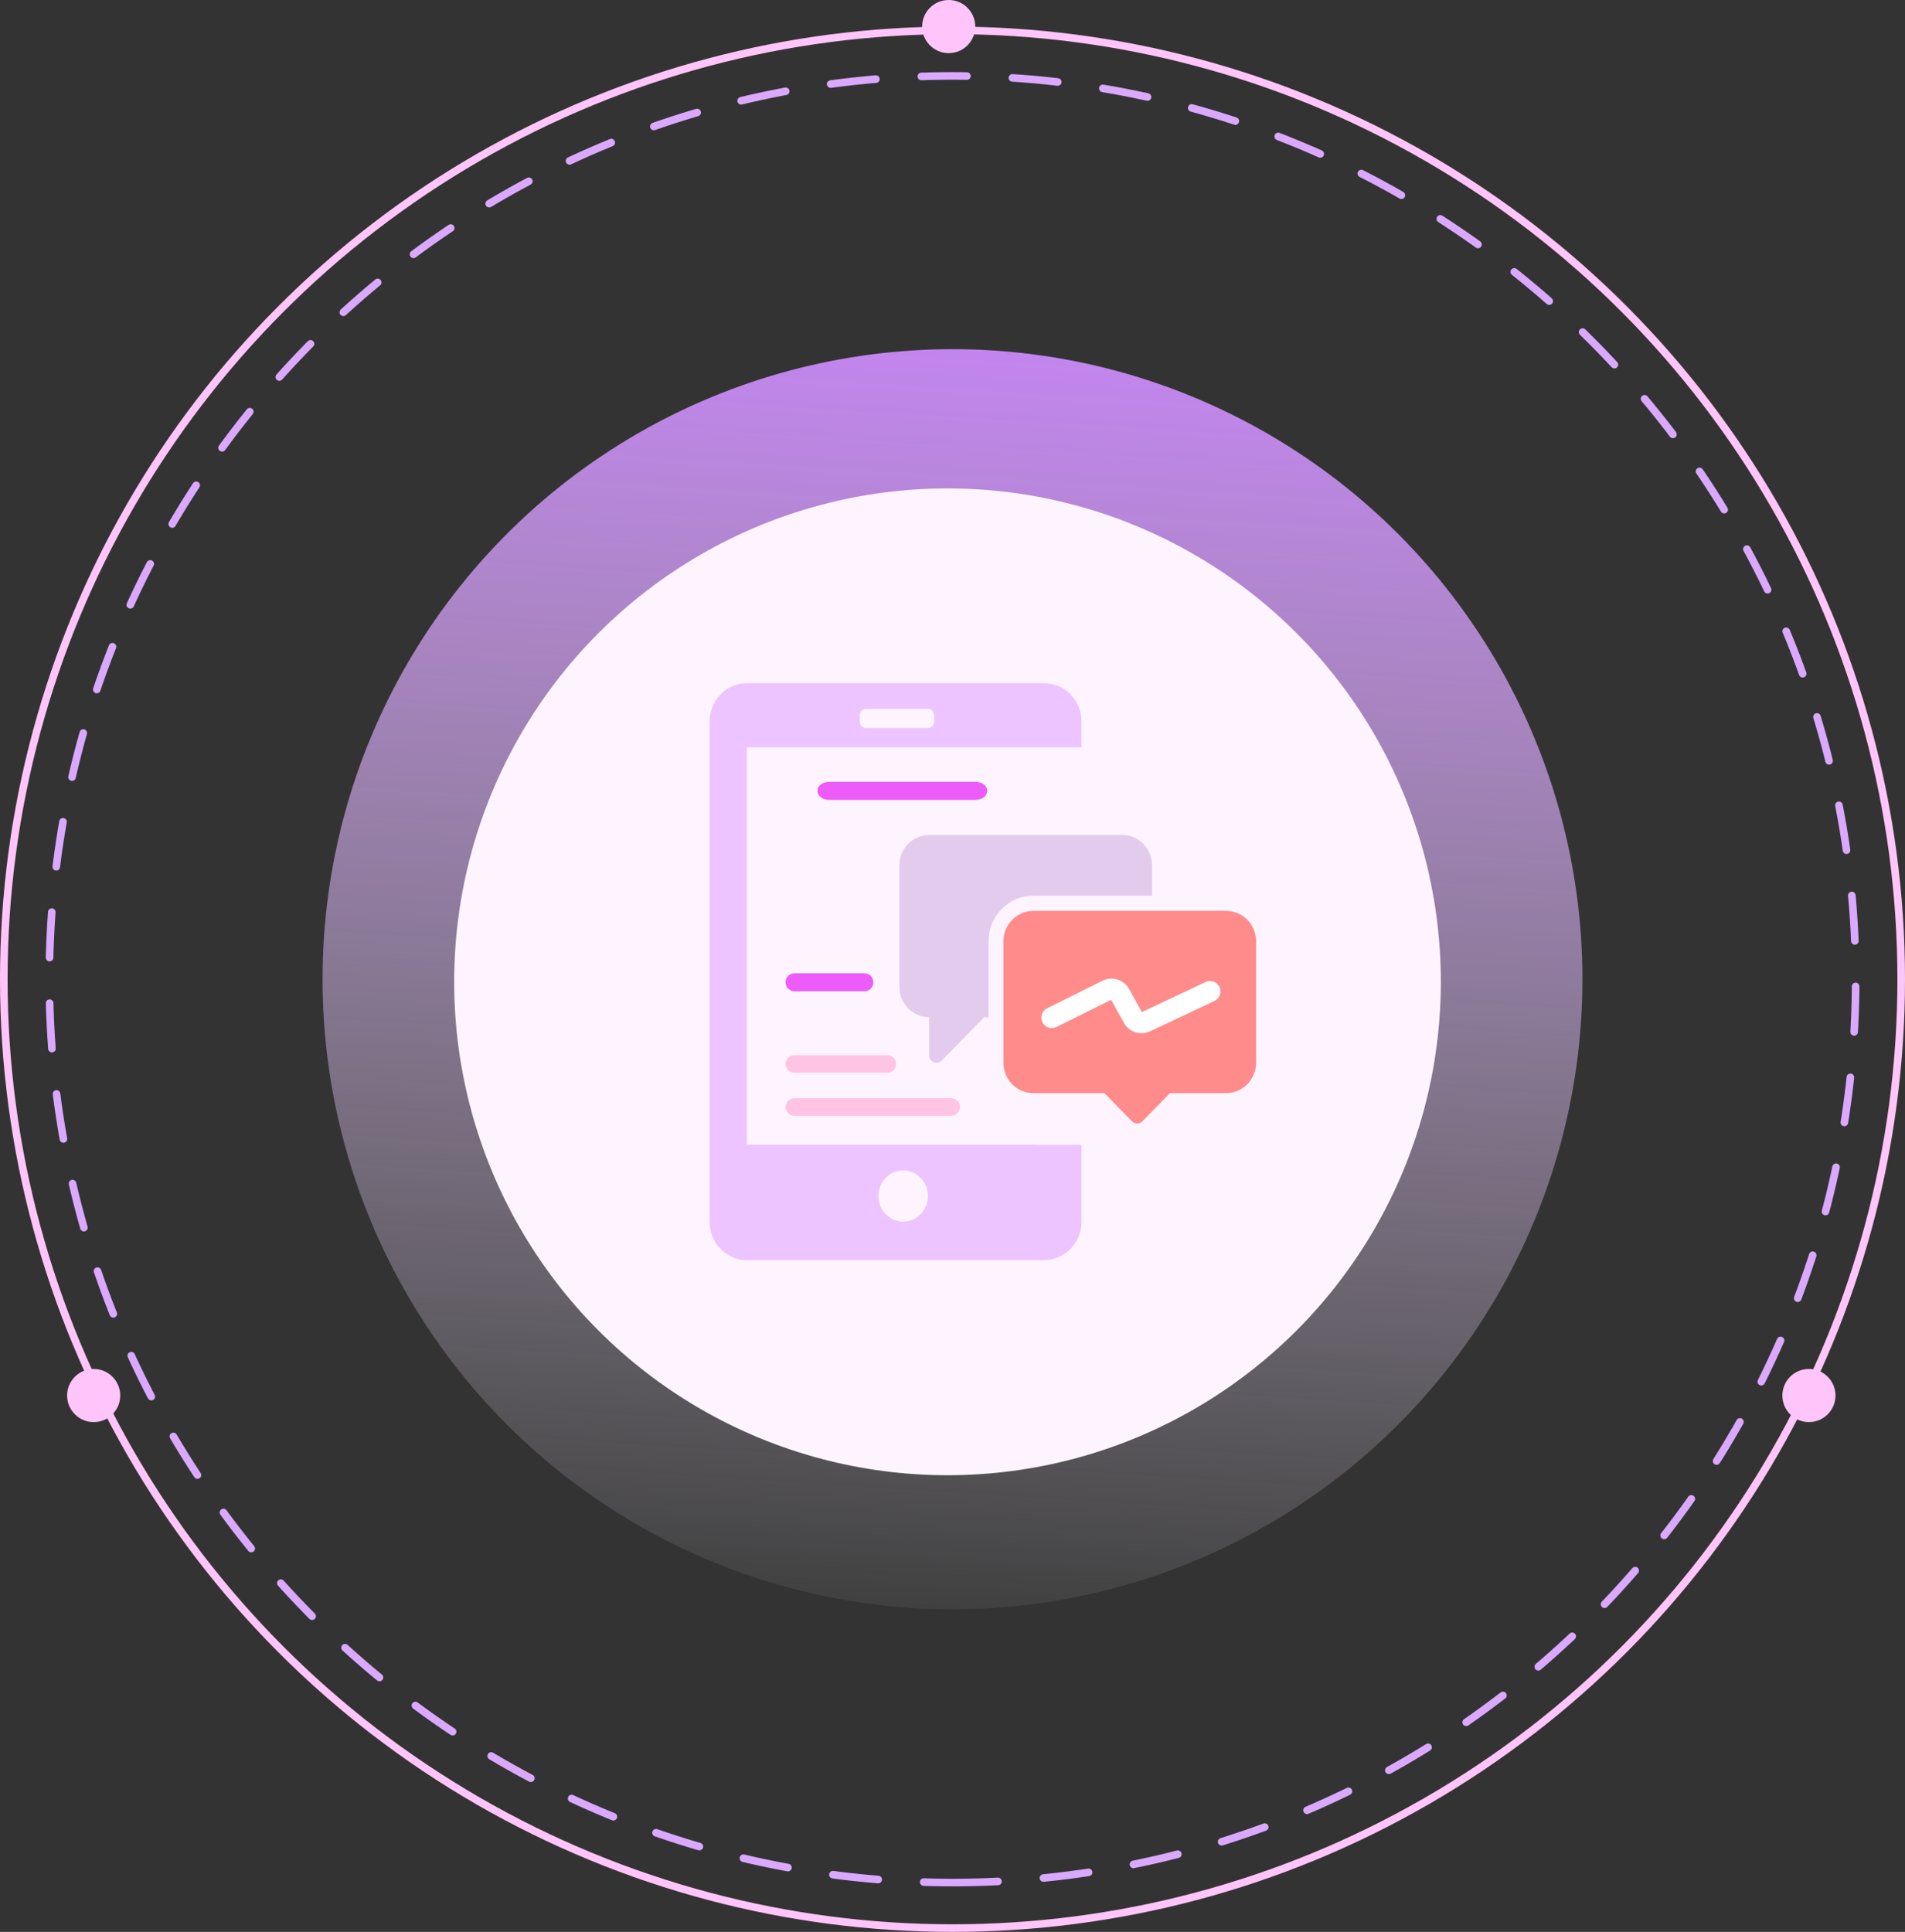 <?xml version="1.0" encoding="UTF-8"?>
<svg width="251px" height="254.5px" viewBox="0 0 251 254.5" version="1.1" xmlns="http://www.w3.org/2000/svg" xmlns:xlink="http://www.w3.org/1999/xlink">
    <rect x="0" y="0" width="251" height="254.5" fill="#333333" stroke="none"/>
    <title>编组 34</title>
    <defs>
        <linearGradient x1="57.344%" y1="-9.692%" x2="50%" y2="108.602%" id="linearGradient-1">
            <stop stop-color="#CB82FF" offset="0%"></stop>
            <stop stop-color="#FFFFFF" stop-opacity="0" offset="100%"></stop>
        </linearGradient>
    </defs>
    <g id="页面-1" stroke="none" stroke-width="1" fill="none" fill-rule="evenodd">
        <g id="营销短信" transform="translate(-1514.5, -1275)">
            <g id="编组-34" transform="translate(1515, 1275)">
                <circle id="椭圆形" fill="url(#linearGradient-1)" cx="125" cy="129" r="83"></circle>
                <circle id="椭圆形" fill="#FEF4FF" cx="124.342" cy="129.342" r="65"></circle>
                <path d="M125,248 C190.722,248 244,194.722 244,129 C244,63.278 190.722,10 125,10 C59.278,10 6,63.278 6,129 C6,194.722 59.278,248 125,248 Z" id="椭圆形" stroke="#DAA8FF" stroke-linecap="round" stroke-linejoin="round" stroke-dasharray="6"></path>
                <circle id="椭圆形" stroke="#FFC5FA" stroke-linecap="round" stroke-linejoin="round" cx="125" cy="129" r="125"></circle>
                <circle id="椭圆形" fill="#FFC5FA" cx="11.842" cy="183.842" r="3.5"></circle>
                <circle id="椭圆形备份" fill="#FFC5FA" cx="237.842" cy="183.842" r="3.5"></circle>
                <circle id="椭圆形" fill="#FFC5FA" cx="124.5" cy="3.5" r="3.5"></circle>
                <g id="编组-21" transform="translate(93, 90)" fill-rule="nonzero">
                    <path d="M10,39.403 C10,38.74 10.526,38.215 11.199,38.215 L20.37,38.215 C21.044,38.215 21.569,38.74 21.569,39.403 C21.569,40.067 21.039,40.592 20.37,40.592 L11.199,40.592 C10.526,40.591 10,40.067 10,39.403 Z M14.203,14.188 C14.203,13.525 14.872,13 15.729,13 L35.047,13 C35.905,13 36.574,13.525 36.574,14.188 C36.574,14.851 35.899,15.377 35.047,15.377 L15.729,15.377 C14.872,15.376 14.203,14.851 14.203,14.188 Z" id="形状" fill="#EE5BFB"></path>
                    <path d="M11.199,51.324 L23.37,51.324 C24.039,51.324 24.57,50.811 24.57,50.162 C24.57,49.513 24.044,49 23.37,49 L11.199,49 C10.526,49 10,49.513 10,50.162 C10,50.811 10.526,51.324 11.199,51.324 Z M31.801,54.675 L11.199,54.675 C10.526,54.675 10,55.188 10,55.838 C10,56.486 10.526,57 11.199,57 L31.776,57 C32.449,57 33,56.486 33,55.838 C33,55.188 32.474,54.675 31.801,54.675 Z" id="形状" fill="#FFC4E4"></path>
                    <path d="M42.808,60.801 L4.9,60.801 L4.9,8.444 L49,8.444 L49,5.067 C49,2.268 46.807,0 44.1,0 L4.9,0 C2.193,0 0,2.268 0,5.067 L0,70.933 C0,73.731 2.193,76 4.9,76 L44.101,76 C46.807,76 49.001,73.732 49,70.934 L49,60.814 L42.808,60.814 L42.808,60.801 Z M19.783,4.222 C19.783,3.756 20.15,3.378 20.601,3.378 L28.767,3.378 C29.217,3.378 29.584,3.756 29.584,4.222 L29.584,5.066 C29.584,5.533 29.217,5.911 28.767,5.911 L20.601,5.911 C20.15,5.911 19.783,5.533 19.783,5.066 L19.783,4.222 Z M25.501,70.933 C23.696,70.933 22.234,69.421 22.234,67.556 C22.234,65.691 23.697,64.179 25.501,64.179 C27.305,64.179 28.767,65.691 28.767,67.556 C28.767,69.421 27.305,70.933 25.501,70.933 Z" id="形状" fill="#EDC4FF"></path>
                    <path d="M36.75,44 L36.176,44 L30.588,49.707 C30.308,49.993 29.887,50.079 29.521,49.924 C29.155,49.769 28.917,49.404 28.917,49 L28.917,44 C26.755,43.997 25.002,42.208 25,40 L25,24 C25.002,21.792 26.755,20.002 28.917,20 L54.375,20 C56.537,20.002 58.289,21.792 58.292,24 L58.292,28 L42.625,28 C39.385,28 36.75,30.692 36.75,34 L36.75,44 Z" id="路径" fill="#E3CBED"></path>
                    <path d="M68.083,30 L42.625,30 C40.463,30.002 38.711,31.792 38.708,34 L38.708,50 C38.711,52.208 40.463,53.997 42.625,54 L52.011,54 L55.641,57.707 C55.825,57.895 56.074,58 56.333,58 C56.593,58 56.842,57.895 57.026,57.707 L60.655,54 L68.083,54 C70.245,53.997 71.998,52.208 72,50 L72,34 C71.998,31.792 70.245,30.002 68.083,30 Z" id="路径" fill="#FF8B8B"></path>
                    <path d="M66.143,38.908 L65.993,39.047 L58.822,45.119 C57.829,45.919 56.409,45.904 55.434,45.083 L55.236,44.895 L52.827,42.404 L46.766,47.758 C46.24,48.195 45.474,48.18 44.966,47.724 L44.826,47.577 C44.389,47.051 44.403,46.285 44.859,45.776 L45.006,45.637 L51.136,40.227 C52.127,39.405 53.565,39.411 54.551,40.24 L54.753,40.427 L57.159,42.92 L64.266,36.9 C64.858,36.423 65.725,36.517 66.202,37.109 C66.631,37.641 66.606,38.406 66.143,38.908 Z" id="路径" fill="#FFFFFF" transform="translate(55.508, 42.336) rotate(15) translate(-55.508, -42.336)"></path>
                </g>
            </g>
        </g>
    </g>
</svg>